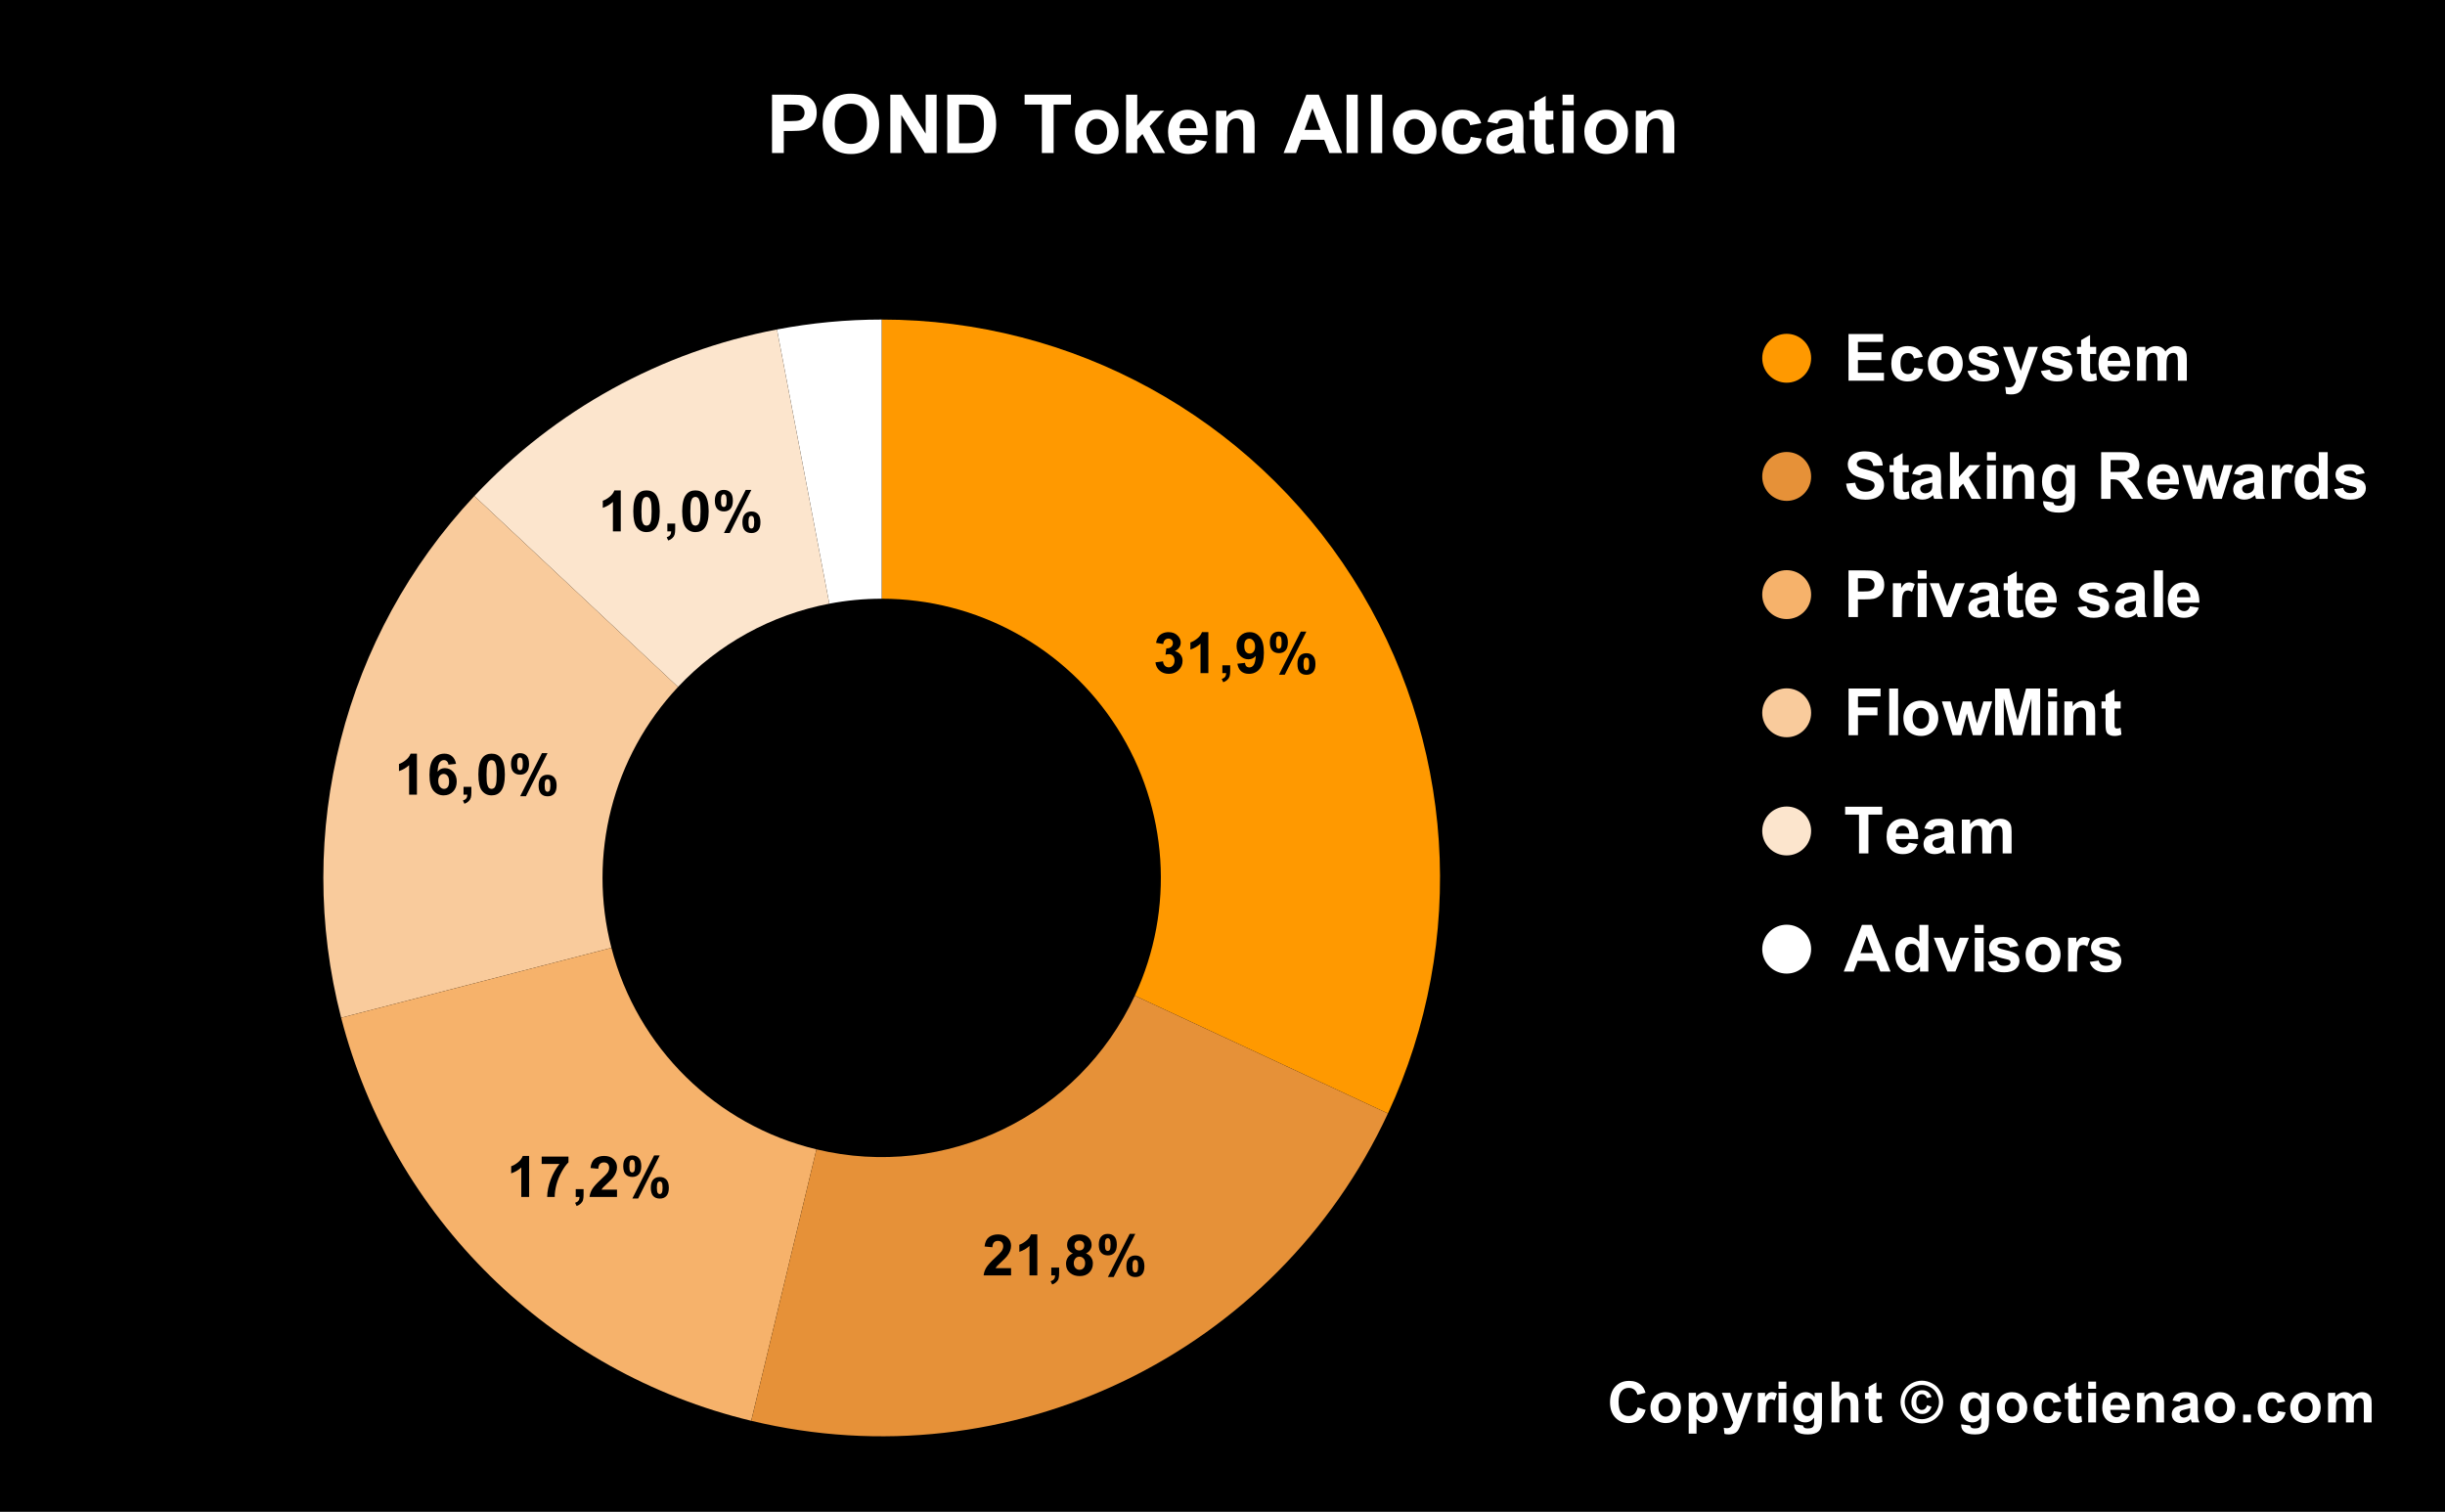 <svg version="1.1" viewBox="0.0 0.0 600.0 371.0" fill="none" stroke="none" stroke-linecap="square" stroke-miterlimit="10" width="600" height="371" xmlns:xlink="http://www.w3.org/1999/xlink" xmlns="http://www.w3.org/2000/svg"><path fill="#000000" d="M0 0L600.0 0L600.0 371.0L0 371.0L0 0Z" fill-rule="nonzero"/><path fill="#ff9900" d="M216.366 78.417C263.168 78.417 306.733 102.306 331.895 141.769C357.058 181.232 360.337 230.808 340.59 273.241L278.478 244.337C288.351 223.121 286.712 198.333 274.13 178.601C261.549 158.87 239.767 146.925 216.366 146.925Z" fill-rule="nonzero"/><path fill="#ffffff" d="M190.666 80.848C199.137 79.231 207.742 78.417 216.366 78.417L216.366 146.925C212.054 146.925 207.751 147.332 203.516 148.141Z" fill-rule="nonzero"/><path fill="#fce5cd" d="M116.408 121.721C136.218 100.59 162.215 86.281 190.666 80.848L203.516 148.141C189.29 150.857 176.292 158.012 166.387 168.577Z" fill-rule="nonzero"/><path fill="#f9cb9c" d="M83.716 249.75C71.956 204.291 84.293 155.976 116.408 121.721L166.387 168.577C150.329 185.705 144.161 209.862 150.041 232.592Z" fill-rule="nonzero"/><path fill="#f6b26b" d="M184.348 348.657C135.102 336.821 96.401 298.784 83.716 249.75L150.041 232.592C156.383 257.109 175.734 276.127 200.357 282.045Z" fill-rule="nonzero"/><path fill="#e69138" d="M340.59 273.241C313.084 332.35 247.738 363.891 184.348 348.657L200.357 282.045C232.052 289.662 264.725 273.892 278.478 244.337Z" fill-rule="nonzero"/><path fill="#000000" d="M283.544 162.529L285.403 162.294Q285.482 163.013 285.872 163.388Q286.263 163.763 286.825 163.763Q287.419 163.763 287.825 163.31Q288.232 162.857 288.232 162.091Q288.232 161.373 287.841 160.951Q287.45 160.529 286.888 160.529Q286.513 160.529 286.013 160.669L286.216 159.107Q286.997 159.123 287.403 158.763Q287.825 158.404 287.825 157.81Q287.825 157.31 287.513 157.013Q287.216 156.701 286.716 156.701Q286.232 156.701 285.872 157.044Q285.528 157.388 285.45 158.044L283.685 157.748Q283.872 156.826 284.232 156.294Q284.607 155.748 285.278 155.435Q285.95 155.123 286.778 155.123Q288.185 155.123 289.044 156.029Q289.747 156.763 289.747 157.685Q289.747 159.013 288.31 159.794Q289.169 159.982 289.685 160.623Q290.2 161.263 290.2 162.169Q290.2 163.498 289.232 164.435Q288.263 165.357 286.841 165.357Q285.482 165.357 284.575 164.576Q283.685 163.794 283.544 162.529ZM296.528 165.185L294.607 165.185L294.607 157.951Q293.544 158.935 292.122 159.404L292.122 157.654Q292.872 157.419 293.747 156.732Q294.638 156.044 294.966 155.123L296.528 155.123L296.528 165.185ZM299.966 163.263L301.888 163.263L301.888 164.638Q301.888 165.466 301.747 165.951Q301.607 166.435 301.2 166.81Q300.81 167.201 300.185 167.419L299.81 166.623Q300.388 166.435 300.638 166.091Q300.888 165.763 300.903 165.185L299.966 165.185L299.966 163.263ZM303.653 162.873L305.513 162.669Q305.575 163.232 305.857 163.513Q306.153 163.779 306.622 163.779Q307.216 163.779 307.622 163.232Q308.044 162.685 308.169 160.966Q307.45 161.794 306.357 161.794Q305.169 161.794 304.31 160.888Q303.45 159.982 303.45 158.513Q303.45 156.982 304.357 156.06Q305.263 155.123 306.669 155.123Q308.2 155.123 309.169 156.31Q310.153 157.482 310.153 160.185Q310.153 162.935 309.122 164.154Q308.107 165.357 306.482 165.357Q305.31 165.357 304.575 164.732Q303.857 164.107 303.653 162.873ZM307.997 158.669Q307.997 157.748 307.56 157.232Q307.138 156.716 306.575 156.716Q306.044 156.716 305.685 157.138Q305.341 157.56 305.341 158.513Q305.341 159.482 305.716 159.935Q306.107 160.388 306.685 160.388Q307.232 160.388 307.607 159.951Q307.997 159.513 307.997 158.669ZM311.622 157.638Q311.622 156.294 312.216 155.654Q312.81 154.998 313.81 154.998Q314.857 154.998 315.45 155.638Q316.044 156.279 316.044 157.638Q316.044 158.982 315.45 159.638Q314.857 160.279 313.857 160.279Q312.81 160.279 312.216 159.638Q311.622 158.998 311.622 157.638ZM313.122 157.623Q313.122 158.607 313.341 158.935Q313.513 159.185 313.81 159.185Q314.122 159.185 314.294 158.935Q314.513 158.607 314.513 157.623Q314.513 156.654 314.294 156.326Q314.122 156.06 313.81 156.06Q313.513 156.06 313.341 156.31Q313.122 156.654 313.122 157.623ZM315.278 165.576L313.857 165.576L319.2 154.998L320.575 154.998L315.278 165.576ZM318.388 162.935Q318.388 161.591 318.966 160.951Q319.56 160.294 320.591 160.294Q321.622 160.294 322.216 160.951Q322.81 161.591 322.81 162.935Q322.81 164.294 322.216 164.951Q321.622 165.591 320.607 165.591Q319.56 165.591 318.966 164.951Q318.388 164.294 318.388 162.935ZM319.872 162.935Q319.872 163.904 320.107 164.232Q320.278 164.482 320.575 164.482Q320.888 164.482 321.044 164.248Q321.278 163.904 321.278 162.935Q321.278 161.951 321.06 161.623Q320.888 161.373 320.575 161.373Q320.263 161.373 320.107 161.623Q319.872 161.951 319.872 162.935Z" fill-rule="nonzero"/><path fill="#000000" d="M248.114 311.198L248.114 312.979L241.379 312.979Q241.489 311.963 242.036 311.057Q242.583 310.151 244.208 308.651Q245.504 307.448 245.801 307.01Q246.192 306.417 246.192 305.838Q246.192 305.198 245.848 304.854Q245.504 304.51 244.895 304.51Q244.286 304.51 243.926 304.87Q243.583 305.229 243.52 306.073L241.614 305.885Q241.786 304.292 242.676 303.604Q243.583 302.917 244.942 302.917Q246.426 302.917 247.27 303.713Q248.114 304.51 248.114 305.698Q248.114 306.385 247.864 306.995Q247.629 307.604 247.114 308.276Q246.754 308.713 245.848 309.557Q244.942 310.385 244.692 310.667Q244.458 310.932 244.301 311.198L248.114 311.198ZM254.551 312.979L252.629 312.979L252.629 305.745Q251.567 306.729 250.145 307.198L250.145 305.448Q250.895 305.213 251.77 304.526Q252.661 303.838 252.989 302.917L254.551 302.917L254.551 312.979ZM257.989 311.057L259.911 311.057L259.911 312.432Q259.911 313.26 259.77 313.745Q259.629 314.229 259.223 314.604Q258.833 314.995 258.208 315.213L257.833 314.417Q258.411 314.229 258.661 313.885Q258.911 313.557 258.926 312.979L257.989 312.979L257.989 311.057ZM263.286 307.573Q262.536 307.26 262.192 306.713Q261.864 306.151 261.864 305.495Q261.864 304.385 262.645 303.651Q263.426 302.917 264.864 302.917Q266.286 302.917 267.083 303.651Q267.879 304.385 267.879 305.495Q267.879 306.198 267.504 306.745Q267.145 307.292 266.489 307.573Q267.333 307.901 267.754 308.557Q268.192 309.198 268.192 310.026Q268.192 311.417 267.301 312.292Q266.426 313.151 264.958 313.151Q263.583 313.151 262.676 312.432Q261.598 311.588 261.598 310.12Q261.598 309.307 262.004 308.635Q262.411 307.948 263.286 307.573ZM263.676 305.635Q263.676 306.213 263.989 306.542Q264.317 306.854 264.864 306.854Q265.411 306.854 265.739 306.526Q266.067 306.198 266.067 305.635Q266.067 305.088 265.739 304.776Q265.411 304.448 264.879 304.448Q264.333 304.448 264.004 304.776Q263.676 305.104 263.676 305.635ZM263.504 309.932Q263.504 310.729 263.911 311.167Q264.317 311.604 264.926 311.604Q265.52 311.604 265.895 311.182Q266.286 310.76 266.286 309.948Q266.286 309.245 265.895 308.823Q265.504 308.385 264.895 308.385Q264.192 308.385 263.848 308.885Q263.504 309.37 263.504 309.932ZM269.645 305.432Q269.645 304.088 270.239 303.448Q270.833 302.792 271.833 302.792Q272.879 302.792 273.473 303.432Q274.067 304.073 274.067 305.432Q274.067 306.776 273.473 307.432Q272.879 308.073 271.879 308.073Q270.833 308.073 270.239 307.432Q269.645 306.792 269.645 305.432ZM271.145 305.417Q271.145 306.401 271.364 306.729Q271.536 306.979 271.833 306.979Q272.145 306.979 272.317 306.729Q272.536 306.401 272.536 305.417Q272.536 304.448 272.317 304.12Q272.145 303.854 271.833 303.854Q271.536 303.854 271.364 304.104Q271.145 304.448 271.145 305.417ZM273.301 313.37L271.879 313.37L277.223 302.792L278.598 302.792L273.301 313.37ZM276.411 310.729Q276.411 309.385 276.989 308.745Q277.583 308.088 278.614 308.088Q279.645 308.088 280.239 308.745Q280.833 309.385 280.833 310.729Q280.833 312.088 280.239 312.745Q279.645 313.385 278.629 313.385Q277.583 313.385 276.989 312.745Q276.411 312.088 276.411 310.729ZM277.895 310.729Q277.895 311.698 278.129 312.026Q278.301 312.276 278.598 312.276Q278.911 312.276 279.067 312.042Q279.301 311.698 279.301 310.729Q279.301 309.745 279.083 309.417Q278.911 309.167 278.598 309.167Q278.286 309.167 278.129 309.417Q277.895 309.745 277.895 310.729Z" fill-rule="nonzero"/><path fill="#000000" d="M129.848 293.723L127.926 293.723L127.926 286.489Q126.864 287.473 125.442 287.942L125.442 286.192Q126.192 285.957 127.067 285.27Q127.958 284.582 128.286 283.661L129.848 283.661L129.848 293.723ZM132.926 285.629L132.926 283.832L139.504 283.832L139.504 285.239Q138.676 286.036 137.833 287.536Q137.004 289.02 136.551 290.707Q136.114 292.395 136.129 293.723L134.27 293.723Q134.317 291.645 135.129 289.489Q135.942 287.317 137.301 285.629L132.926 285.629ZM141.286 291.801L143.208 291.801L143.208 293.176Q143.208 294.004 143.067 294.489Q142.926 294.973 142.52 295.348Q142.129 295.739 141.504 295.957L141.129 295.161Q141.708 294.973 141.958 294.629Q142.208 294.301 142.223 293.723L141.286 293.723L141.286 291.801ZM151.411 291.942L151.411 293.723L144.676 293.723Q144.786 292.707 145.333 291.801Q145.879 290.895 147.504 289.395Q148.801 288.192 149.098 287.754Q149.489 287.161 149.489 286.582Q149.489 285.942 149.145 285.598Q148.801 285.254 148.192 285.254Q147.583 285.254 147.223 285.614Q146.879 285.973 146.817 286.817L144.911 286.629Q145.083 285.036 145.973 284.348Q146.879 283.661 148.239 283.661Q149.723 283.661 150.567 284.457Q151.411 285.254 151.411 286.442Q151.411 287.129 151.161 287.739Q150.926 288.348 150.411 289.02Q150.051 289.457 149.145 290.301Q148.239 291.129 147.989 291.411Q147.754 291.676 147.598 291.942L151.411 291.942ZM152.942 286.176Q152.942 284.832 153.536 284.192Q154.129 283.536 155.129 283.536Q156.176 283.536 156.77 284.176Q157.364 284.817 157.364 286.176Q157.364 287.52 156.77 288.176Q156.176 288.817 155.176 288.817Q154.129 288.817 153.536 288.176Q152.942 287.536 152.942 286.176ZM154.442 286.161Q154.442 287.145 154.661 287.473Q154.833 287.723 155.129 287.723Q155.442 287.723 155.614 287.473Q155.833 287.145 155.833 286.161Q155.833 285.192 155.614 284.864Q155.442 284.598 155.129 284.598Q154.833 284.598 154.661 284.848Q154.442 285.192 154.442 286.161ZM156.598 294.114L155.176 294.114L160.52 283.536L161.895 283.536L156.598 294.114ZM159.708 291.473Q159.708 290.129 160.286 289.489Q160.879 288.832 161.911 288.832Q162.942 288.832 163.536 289.489Q164.129 290.129 164.129 291.473Q164.129 292.832 163.536 293.489Q162.942 294.129 161.926 294.129Q160.879 294.129 160.286 293.489Q159.708 292.832 159.708 291.473ZM161.192 291.473Q161.192 292.442 161.426 292.77Q161.598 293.02 161.895 293.02Q162.208 293.02 162.364 292.786Q162.598 292.442 162.598 291.473Q162.598 290.489 162.379 290.161Q162.208 289.911 161.895 289.911Q161.583 289.911 161.426 290.161Q161.192 290.489 161.192 291.473Z" fill-rule="nonzero"/><path fill="#000000" d="M102.313 195.009L100.392 195.009L100.392 187.774Q99.329 188.759 97.907 189.228L97.907 187.478Q98.657 187.243 99.532 186.556Q100.423 185.868 100.751 184.946L102.313 184.946L102.313 195.009ZM111.907 187.446L110.048 187.649Q109.97 187.071 109.673 186.806Q109.392 186.524 108.938 186.524Q108.329 186.524 107.907 187.071Q107.485 187.618 107.376 189.353Q108.095 188.493 109.173 188.493Q110.376 188.493 111.22 189.415Q112.079 190.337 112.079 191.774Q112.079 193.321 111.173 194.259Q110.282 195.181 108.86 195.181Q107.345 195.181 106.36 194.009Q105.392 192.821 105.392 190.134Q105.392 187.384 106.407 186.165Q107.423 184.946 109.063 184.946Q110.204 184.946 110.938 185.587Q111.688 186.228 111.907 187.446ZM107.548 191.634Q107.548 192.571 107.97 193.087Q108.407 193.587 108.954 193.587Q109.501 193.587 109.845 193.181Q110.204 192.759 110.204 191.806Q110.204 190.821 109.813 190.368Q109.438 189.915 108.86 189.915Q108.313 189.915 107.923 190.353Q107.548 190.79 107.548 191.634ZM113.751 193.087L115.673 193.087L115.673 194.462Q115.673 195.29 115.532 195.774Q115.392 196.259 114.985 196.634Q114.595 197.024 113.97 197.243L113.595 196.446Q114.173 196.259 114.423 195.915Q114.673 195.587 114.688 195.009L113.751 195.009L113.751 193.087ZM120.642 184.946Q122.095 184.946 122.923 185.978Q123.892 187.212 123.892 190.071Q123.892 192.915 122.907 194.149Q122.095 195.181 120.642 195.181Q119.173 195.181 118.282 194.056Q117.392 192.931 117.392 190.04Q117.392 187.212 118.376 185.978Q119.188 184.946 120.642 184.946ZM120.642 186.54Q120.298 186.54 120.017 186.759Q119.751 186.978 119.595 187.556Q119.392 188.306 119.392 190.071Q119.392 191.837 119.563 192.493Q119.751 193.149 120.017 193.368Q120.298 193.587 120.642 193.587Q120.985 193.587 121.251 193.368Q121.532 193.149 121.688 192.571Q121.892 191.837 121.892 190.071Q121.892 188.306 121.704 187.649Q121.532 186.978 121.251 186.759Q120.985 186.54 120.642 186.54ZM125.407 187.462Q125.407 186.118 126.001 185.478Q126.595 184.821 127.595 184.821Q128.642 184.821 129.235 185.462Q129.829 186.103 129.829 187.462Q129.829 188.806 129.235 189.462Q128.642 190.103 127.642 190.103Q126.595 190.103 126.001 189.462Q125.407 188.821 125.407 187.462ZM126.907 187.446Q126.907 188.431 127.126 188.759Q127.298 189.009 127.595 189.009Q127.907 189.009 128.079 188.759Q128.298 188.431 128.298 187.446Q128.298 186.478 128.079 186.149Q127.907 185.884 127.595 185.884Q127.298 185.884 127.126 186.134Q126.907 186.478 126.907 187.446ZM129.063 195.399L127.642 195.399L132.985 184.821L134.36 184.821L129.063 195.399ZM132.173 192.759Q132.173 191.415 132.751 190.774Q133.345 190.118 134.376 190.118Q135.407 190.118 136.001 190.774Q136.595 191.415 136.595 192.759Q136.595 194.118 136.001 194.774Q135.407 195.415 134.392 195.415Q133.345 195.415 132.751 194.774Q132.173 194.118 132.173 192.759ZM133.657 192.759Q133.657 193.728 133.892 194.056Q134.063 194.306 134.36 194.306Q134.673 194.306 134.829 194.071Q135.063 193.728 135.063 192.759Q135.063 191.774 134.845 191.446Q134.673 191.196 134.36 191.196Q134.048 191.196 133.892 191.446Q133.657 191.774 133.657 192.759Z" fill-rule="nonzero"/><path fill="#000000" d="M152.33 130.407L150.408 130.407L150.408 123.172Q149.345 124.157 147.923 124.626L147.923 122.876Q148.673 122.641 149.548 121.954Q150.439 121.266 150.767 120.344L152.33 120.344L152.33 130.407ZM158.658 120.344Q160.111 120.344 160.939 121.376Q161.908 122.61 161.908 125.469Q161.908 128.313 160.923 129.547Q160.111 130.579 158.658 130.579Q157.189 130.579 156.298 129.454Q155.408 128.329 155.408 125.438Q155.408 122.61 156.392 121.376Q157.205 120.344 158.658 120.344ZM158.658 121.938Q158.314 121.938 158.033 122.157Q157.767 122.376 157.611 122.954Q157.408 123.704 157.408 125.469Q157.408 127.235 157.58 127.891Q157.767 128.547 158.033 128.766Q158.314 128.985 158.658 128.985Q159.002 128.985 159.267 128.766Q159.548 128.547 159.705 127.969Q159.908 127.235 159.908 125.469Q159.908 123.704 159.72 123.047Q159.548 122.376 159.267 122.157Q159.002 121.938 158.658 121.938ZM163.767 128.485L165.689 128.485L165.689 129.86Q165.689 130.688 165.548 131.172Q165.408 131.657 165.002 132.032Q164.611 132.422 163.986 132.641L163.611 131.844Q164.189 131.657 164.439 131.313Q164.689 130.985 164.705 130.407L163.767 130.407L163.767 128.485ZM170.658 120.344Q172.111 120.344 172.939 121.376Q173.908 122.61 173.908 125.469Q173.908 128.313 172.923 129.547Q172.111 130.579 170.658 130.579Q169.189 130.579 168.298 129.454Q167.408 128.329 167.408 125.438Q167.408 122.61 168.392 121.376Q169.205 120.344 170.658 120.344ZM170.658 121.938Q170.314 121.938 170.033 122.157Q169.767 122.376 169.611 122.954Q169.408 123.704 169.408 125.469Q169.408 127.235 169.58 127.891Q169.767 128.547 170.033 128.766Q170.314 128.985 170.658 128.985Q171.002 128.985 171.267 128.766Q171.548 128.547 171.705 127.969Q171.908 127.235 171.908 125.469Q171.908 123.704 171.72 123.047Q171.548 122.376 171.267 122.157Q171.002 121.938 170.658 121.938ZM175.423 122.86Q175.423 121.516 176.017 120.876Q176.611 120.219 177.611 120.219Q178.658 120.219 179.252 120.86Q179.845 121.501 179.845 122.86Q179.845 124.204 179.252 124.86Q178.658 125.501 177.658 125.501Q176.611 125.501 176.017 124.86Q175.423 124.219 175.423 122.86ZM176.923 122.844Q176.923 123.829 177.142 124.157Q177.314 124.407 177.611 124.407Q177.923 124.407 178.095 124.157Q178.314 123.829 178.314 122.844Q178.314 121.876 178.095 121.547Q177.923 121.282 177.611 121.282Q177.314 121.282 177.142 121.532Q176.923 121.876 176.923 122.844ZM179.08 130.797L177.658 130.797L183.002 120.219L184.377 120.219L179.08 130.797ZM182.189 128.157Q182.189 126.813 182.767 126.172Q183.361 125.516 184.392 125.516Q185.423 125.516 186.017 126.172Q186.611 126.813 186.611 128.157Q186.611 129.516 186.017 130.172Q185.423 130.813 184.408 130.813Q183.361 130.813 182.767 130.172Q182.189 129.516 182.189 128.157ZM183.673 128.157Q183.673 129.126 183.908 129.454Q184.08 129.704 184.377 129.704Q184.689 129.704 184.845 129.469Q185.08 129.126 185.08 128.157Q185.08 127.172 184.861 126.844Q184.689 126.594 184.377 126.594Q184.064 126.594 183.908 126.844Q183.673 127.172 183.673 128.157Z" fill-rule="nonzero"/><path fill="#ff9900" d="M444.45 87.917C444.45 91.23 441.764 93.917 438.45 93.917C435.136 93.917 432.45 91.23 432.45 87.917C432.45 84.603 435.136 81.917 438.45 81.917C441.764 81.917 444.45 84.603 444.45 87.917Z" fill-rule="nonzero"/><path fill="#ffffff" d="M453.622 93.417L453.622 81.964L462.106 81.964L462.106 83.901L455.934 83.901L455.934 86.432L461.684 86.432L461.684 88.37L455.934 88.37L455.934 91.479L462.325 91.479L462.325 93.417L453.622 93.417ZM471.841 87.573L469.669 87.964Q469.559 87.307 469.169 86.979Q468.794 86.651 468.169 86.651Q467.356 86.651 466.856 87.229Q466.372 87.792 466.372 89.12Q466.372 90.589 466.872 91.198Q467.372 91.807 468.2 91.807Q468.825 91.807 469.216 91.464Q469.622 91.104 469.794 90.229L471.95 90.604Q471.606 92.089 470.653 92.854Q469.7 93.604 468.106 93.604Q466.278 93.604 465.2 92.464Q464.122 91.307 464.122 89.276Q464.122 87.214 465.2 86.073Q466.294 84.932 468.137 84.932Q469.653 84.932 470.544 85.589Q471.45 86.229 471.841 87.573ZM473.091 89.151Q473.091 88.057 473.622 87.042Q474.169 86.01 475.153 85.479Q476.153 84.932 477.372 84.932Q479.247 84.932 480.45 86.151Q481.653 87.37 481.653 89.245Q481.653 91.12 480.434 92.37Q479.231 93.604 477.387 93.604Q476.247 93.604 475.2 93.089Q474.169 92.573 473.622 91.573Q473.091 90.573 473.091 89.151ZM475.341 89.26Q475.341 90.495 475.919 91.151Q476.512 91.807 477.372 91.807Q478.231 91.807 478.809 91.151Q479.403 90.495 479.403 89.245Q479.403 88.026 478.809 87.37Q478.231 86.714 477.372 86.714Q476.512 86.714 475.919 87.37Q475.341 88.026 475.341 89.26ZM482.825 91.042L485.028 90.714Q485.169 91.354 485.591 91.682Q486.028 92.01 486.809 92.01Q487.653 92.01 488.091 91.698Q488.372 91.479 488.372 91.12Q488.372 90.87 488.216 90.698Q488.059 90.542 487.481 90.417Q484.825 89.823 484.122 89.339Q483.137 88.667 483.137 87.479Q483.137 86.401 483.981 85.667Q484.841 84.932 486.622 84.932Q488.325 84.932 489.153 85.495Q489.981 86.042 490.294 87.12L488.231 87.51Q488.091 87.026 487.716 86.776Q487.356 86.51 486.669 86.51Q485.794 86.51 485.419 86.745Q485.169 86.917 485.169 87.198Q485.169 87.432 485.387 87.589Q485.684 87.807 487.434 88.214Q489.2 88.604 489.887 89.182Q490.575 89.776 490.575 90.823Q490.575 91.964 489.622 92.792Q488.669 93.604 486.809 93.604Q485.106 93.604 484.122 92.917Q483.137 92.229 482.825 91.042ZM491.559 85.12L493.903 85.12L495.887 91.01L497.825 85.12L500.091 85.12L497.169 93.104L496.637 94.557Q496.356 95.276 496.091 95.651Q495.825 96.042 495.481 96.276Q495.153 96.526 494.653 96.651Q494.153 96.792 493.528 96.792Q492.903 96.792 492.294 96.651L492.091 94.932Q492.606 95.042 493.028 95.042Q493.794 95.042 494.153 94.589Q494.528 94.135 494.716 93.448L491.559 85.12ZM500.825 91.042L503.028 90.714Q503.169 91.354 503.591 91.682Q504.028 92.01 504.809 92.01Q505.653 92.01 506.091 91.698Q506.372 91.479 506.372 91.12Q506.372 90.87 506.216 90.698Q506.059 90.542 505.481 90.417Q502.825 89.823 502.122 89.339Q501.137 88.667 501.137 87.479Q501.137 86.401 501.981 85.667Q502.841 84.932 504.622 84.932Q506.325 84.932 507.153 85.495Q507.981 86.042 508.294 87.12L506.231 87.51Q506.091 87.026 505.716 86.776Q505.356 86.51 504.669 86.51Q503.794 86.51 503.419 86.745Q503.169 86.917 503.169 87.198Q503.169 87.432 503.387 87.589Q503.684 87.807 505.434 88.214Q507.2 88.604 507.887 89.182Q508.575 89.776 508.575 90.823Q508.575 91.964 507.622 92.792Q506.669 93.604 504.809 93.604Q503.106 93.604 502.122 92.917Q501.137 92.229 500.825 91.042ZM514.403 85.12L514.403 86.87L512.903 86.87L512.903 90.214Q512.903 91.229 512.95 91.401Q512.997 91.557 513.138 91.667Q513.294 91.776 513.513 91.776Q513.825 91.776 514.403 91.573L514.591 93.276Q513.825 93.604 512.856 93.604Q512.263 93.604 511.778 93.401Q511.309 93.198 511.075 92.885Q510.856 92.573 510.778 92.026Q510.7 91.651 510.7 90.479L510.7 86.87L509.7 86.87L509.7 85.12L510.7 85.12L510.7 83.464L512.903 82.182L512.903 85.12L514.403 85.12ZM520.403 90.776L522.591 91.135Q522.169 92.339 521.263 92.979Q520.356 93.604 518.981 93.604Q516.825 93.604 515.778 92.182Q514.966 91.057 514.966 89.323Q514.966 87.26 516.044 86.104Q517.122 84.932 518.763 84.932Q520.622 84.932 521.684 86.151Q522.763 87.37 522.716 89.901L517.216 89.901Q517.231 90.87 517.731 91.417Q518.247 91.964 519.013 91.964Q519.528 91.964 519.872 91.682Q520.231 91.401 520.403 90.776ZM520.528 88.557Q520.513 87.604 520.044 87.104Q519.575 86.604 518.903 86.604Q518.184 86.604 517.716 87.135Q517.247 87.651 517.247 88.557L520.528 88.557ZM524.434 85.12L526.466 85.12L526.466 86.245Q527.544 84.932 529.044 84.932Q529.841 84.932 530.419 85.26Q531.013 85.589 531.388 86.245Q531.934 85.589 532.559 85.26Q533.2 84.932 533.919 84.932Q534.841 84.932 535.466 85.307Q536.106 85.667 536.419 86.385Q536.638 86.917 536.638 88.104L536.638 93.417L534.45 93.417L534.45 88.667Q534.45 87.432 534.216 87.073Q533.919 86.604 533.278 86.604Q532.825 86.604 532.419 86.885Q532.013 87.167 531.825 87.714Q531.653 88.26 531.653 89.432L531.653 93.417L529.45 93.417L529.45 88.87Q529.45 87.651 529.325 87.307Q529.216 86.948 528.966 86.776Q528.731 86.604 528.309 86.604Q527.794 86.604 527.388 86.885Q526.981 87.151 526.809 87.667Q526.638 88.182 526.638 89.385L526.638 93.417L524.434 93.417L524.434 85.12Z" fill-rule="nonzero"/><path fill="#e69138" d="M444.45 116.917C444.45 120.23 441.764 122.917 438.45 122.917C435.136 122.917 432.45 120.23 432.45 116.917C432.45 113.603 435.136 110.917 438.45 110.917C441.764 110.917 444.45 113.603 444.45 116.917Z" fill-rule="nonzero"/><path fill="#ffffff" d="M453.028 118.682L455.278 118.464Q455.481 119.604 456.106 120.135Q456.731 120.667 457.778 120.667Q458.903 120.667 459.466 120.198Q460.028 119.714 460.028 119.089Q460.028 118.682 459.794 118.401Q459.559 118.104 458.966 117.901Q458.559 117.76 457.106 117.401Q455.247 116.932 454.497 116.26Q453.45 115.323 453.45 113.964Q453.45 113.089 453.934 112.323Q454.434 111.557 455.372 111.167Q456.309 110.76 457.622 110.76Q459.778 110.76 460.872 111.714Q461.966 112.651 462.012 114.229L459.7 114.339Q459.559 113.448 459.059 113.073Q458.575 112.682 457.606 112.682Q456.591 112.682 456.028 113.089Q455.653 113.354 455.653 113.807Q455.653 114.214 455.997 114.495Q456.434 114.87 458.122 115.276Q459.809 115.667 460.622 116.089Q461.434 116.51 461.887 117.26Q462.341 117.995 462.341 119.073Q462.341 120.057 461.794 120.917Q461.247 121.776 460.247 122.198Q459.247 122.62 457.762 122.62Q455.591 122.62 454.419 121.62Q453.262 120.604 453.028 118.682ZM468.403 114.12L468.403 115.87L466.903 115.87L466.903 119.214Q466.903 120.229 466.95 120.401Q466.997 120.557 467.137 120.667Q467.294 120.776 467.512 120.776Q467.825 120.776 468.403 120.573L468.591 122.276Q467.825 122.604 466.856 122.604Q466.262 122.604 465.778 122.401Q465.309 122.198 465.075 121.885Q464.856 121.573 464.778 121.026Q464.7 120.651 464.7 119.479L464.7 115.87L463.7 115.87L463.7 114.12L464.7 114.12L464.7 112.464L466.903 111.182L466.903 114.12L468.403 114.12ZM471.247 116.651L469.247 116.292Q469.591 115.089 470.403 114.51Q471.231 113.932 472.841 113.932Q474.309 113.932 475.028 114.276Q475.747 114.62 476.044 115.167Q476.341 115.698 476.341 117.12L476.309 119.682Q476.309 120.776 476.419 121.307Q476.528 121.823 476.809 122.417L474.637 122.417Q474.559 122.198 474.434 121.76Q474.372 121.573 474.356 121.51Q473.794 122.057 473.153 122.339Q472.512 122.604 471.778 122.604Q470.497 122.604 469.762 121.917Q469.028 121.214 469.028 120.151Q469.028 119.448 469.356 118.901Q469.7 118.339 470.294 118.057Q470.903 117.76 472.044 117.542Q473.591 117.245 474.184 116.995L474.184 116.776Q474.184 116.151 473.872 115.885Q473.559 115.604 472.684 115.604Q472.106 115.604 471.778 115.839Q471.45 116.073 471.247 116.651ZM474.184 118.432Q473.762 118.573 472.841 118.776Q471.934 118.964 471.653 119.151Q471.216 119.448 471.216 119.917Q471.216 120.385 471.559 120.729Q471.903 121.057 472.434 121.057Q473.028 121.057 473.575 120.667Q473.966 120.37 474.091 119.932Q474.184 119.651 474.184 118.87L474.184 118.432ZM478.528 122.417L478.528 110.964L480.716 110.964L480.716 117.042L483.294 114.12L485.997 114.12L483.153 117.151L486.2 122.417L483.825 122.417L481.747 118.682L480.716 119.76L480.716 122.417L478.528 122.417ZM487.606 112.995L487.606 110.964L489.794 110.964L489.794 112.995L487.606 112.995ZM487.606 122.417L487.606 114.12L489.794 114.12L489.794 122.417L487.606 122.417ZM499.153 122.417L496.95 122.417L496.95 118.182Q496.95 116.839 496.809 116.448Q496.669 116.042 496.356 115.823Q496.044 115.604 495.591 115.604Q495.028 115.604 494.575 115.917Q494.122 116.229 493.95 116.745Q493.778 117.26 493.778 118.651L493.778 122.417L491.591 122.417L491.591 114.12L493.622 114.12L493.622 115.339Q494.716 113.932 496.356 113.932Q497.091 113.932 497.684 114.198Q498.294 114.448 498.591 114.854Q498.903 115.26 499.028 115.776Q499.153 116.292 499.153 117.26L499.153 122.417ZM501.403 122.964L503.903 123.276Q503.966 123.714 504.2 123.87Q504.512 124.104 505.184 124.104Q506.044 124.104 506.466 123.854Q506.762 123.682 506.903 123.292Q507.012 123.026 507.012 122.276L507.012 121.073Q506.028 122.417 504.528 122.417Q502.856 122.417 501.872 120.995Q501.106 119.885 501.106 118.214Q501.106 116.135 502.106 115.042Q503.122 113.932 504.606 113.932Q506.153 113.932 507.153 115.276L507.153 114.12L509.2 114.12L509.2 121.557Q509.2 123.042 508.95 123.76Q508.716 124.495 508.278 124.901Q507.841 125.323 507.106 125.557Q506.387 125.792 505.262 125.792Q503.153 125.792 502.262 125.057Q501.387 124.339 501.387 123.229Q501.387 123.12 501.403 122.964ZM503.356 118.089Q503.356 119.417 503.872 120.026Q504.387 120.635 505.137 120.635Q505.934 120.635 506.481 120.01Q507.044 119.385 507.044 118.151Q507.044 116.854 506.512 116.229Q505.981 115.604 505.169 115.604Q504.387 115.604 503.872 116.229Q503.356 116.839 503.356 118.089ZM515.622 122.417L515.622 110.964L520.497 110.964Q522.325 110.964 523.153 111.276Q523.997 111.573 524.497 112.37Q524.997 113.151 524.997 114.167Q524.997 115.464 524.231 116.307Q523.481 117.135 521.966 117.354Q522.716 117.792 523.2 118.323Q523.7 118.839 524.528 120.182L525.919 122.417L523.153 122.417L521.481 119.917Q520.591 118.589 520.263 118.245Q519.934 117.885 519.559 117.76Q519.2 117.635 518.403 117.635L517.934 117.635L517.934 122.417L515.622 122.417ZM517.934 115.807L519.653 115.807Q521.309 115.807 521.716 115.667Q522.138 115.526 522.372 115.182Q522.606 114.839 522.606 114.323Q522.606 113.745 522.294 113.385Q521.997 113.026 521.434 112.932Q521.153 112.901 519.747 112.901L517.934 112.901L517.934 115.807ZM532.403 119.776L534.591 120.135Q534.169 121.339 533.263 121.979Q532.356 122.604 530.981 122.604Q528.825 122.604 527.778 121.182Q526.966 120.057 526.966 118.323Q526.966 116.26 528.044 115.104Q529.122 113.932 530.763 113.932Q532.622 113.932 533.684 115.151Q534.763 116.37 534.716 118.901L529.216 118.901Q529.231 119.87 529.731 120.417Q530.247 120.964 531.013 120.964Q531.528 120.964 531.872 120.682Q532.231 120.401 532.403 119.776ZM532.528 117.557Q532.513 116.604 532.044 116.104Q531.575 115.604 530.903 115.604Q530.184 115.604 529.716 116.135Q529.247 116.651 529.247 117.557L532.528 117.557ZM538.153 122.417L535.528 114.12L537.653 114.12L539.216 119.557L540.638 114.12L542.763 114.12L544.138 119.557L545.731 114.12L547.888 114.12L545.231 122.417L543.122 122.417L541.684 117.073L540.278 122.417L538.153 122.417ZM550.247 116.651L548.247 116.292Q548.591 115.089 549.403 114.51Q550.231 113.932 551.841 113.932Q553.309 113.932 554.028 114.276Q554.747 114.62 555.044 115.167Q555.341 115.698 555.341 117.12L555.309 119.682Q555.309 120.776 555.419 121.307Q555.528 121.823 555.809 122.417L553.638 122.417Q553.559 122.198 553.434 121.76Q553.372 121.573 553.356 121.51Q552.794 122.057 552.153 122.339Q551.513 122.604 550.778 122.604Q549.497 122.604 548.763 121.917Q548.028 121.214 548.028 120.151Q548.028 119.448 548.356 118.901Q548.7 118.339 549.294 118.057Q549.903 117.76 551.044 117.542Q552.591 117.245 553.184 116.995L553.184 116.776Q553.184 116.151 552.872 115.885Q552.559 115.604 551.684 115.604Q551.106 115.604 550.778 115.839Q550.45 116.073 550.247 116.651ZM553.184 118.432Q552.763 118.573 551.841 118.776Q550.934 118.964 550.653 119.151Q550.216 119.448 550.216 119.917Q550.216 120.385 550.559 120.729Q550.903 121.057 551.434 121.057Q552.028 121.057 552.575 120.667Q552.966 120.37 553.091 119.932Q553.184 119.651 553.184 118.87L553.184 118.432ZM559.7 122.417L557.513 122.417L557.513 114.12L559.544 114.12L559.544 115.292Q560.075 114.464 560.481 114.198Q560.903 113.932 561.434 113.932Q562.184 113.932 562.888 114.339L562.2 116.26Q561.653 115.901 561.169 115.901Q560.716 115.901 560.388 116.151Q560.075 116.401 559.888 117.073Q559.7 117.729 559.7 119.854L559.7 122.417ZM571.216 122.417L569.169 122.417L569.169 121.198Q568.669 121.901 567.966 122.26Q567.278 122.604 566.575 122.604Q565.153 122.604 564.122 121.448Q563.106 120.292 563.106 118.229Q563.106 116.12 564.091 115.026Q565.091 113.932 566.606 113.932Q567.997 113.932 569.013 115.089L569.013 110.964L571.216 110.964L571.216 122.417ZM565.356 118.089Q565.356 119.417 565.716 120.01Q566.247 120.87 567.2 120.87Q567.966 120.87 568.497 120.229Q569.028 119.573 569.028 118.292Q569.028 116.87 568.513 116.245Q567.997 115.604 567.184 115.604Q566.403 115.604 565.872 116.229Q565.356 116.854 565.356 118.089ZM572.825 120.042L575.028 119.714Q575.169 120.354 575.591 120.682Q576.028 121.01 576.809 121.01Q577.653 121.01 578.091 120.698Q578.372 120.479 578.372 120.12Q578.372 119.87 578.216 119.698Q578.059 119.542 577.481 119.417Q574.825 118.823 574.122 118.339Q573.138 117.667 573.138 116.479Q573.138 115.401 573.981 114.667Q574.841 113.932 576.622 113.932Q578.325 113.932 579.153 114.495Q579.981 115.042 580.294 116.12L578.231 116.51Q578.091 116.026 577.716 115.776Q577.356 115.51 576.669 115.51Q575.794 115.51 575.419 115.745Q575.169 115.917 575.169 116.198Q575.169 116.432 575.388 116.589Q575.684 116.807 577.434 117.214Q579.2 117.604 579.888 118.182Q580.575 118.776 580.575 119.823Q580.575 120.964 579.622 121.792Q578.669 122.604 576.809 122.604Q575.106 122.604 574.122 121.917Q573.138 121.229 572.825 120.042Z" fill-rule="nonzero"/><path fill="#f6b26b" d="M444.45 145.917C444.45 149.23 441.764 151.917 438.45 151.917C435.136 151.917 432.45 149.23 432.45 145.917C432.45 142.603 435.136 139.917 438.45 139.917C441.764 139.917 444.45 142.603 444.45 145.917Z" fill-rule="nonzero"/><path fill="#ffffff" d="M453.622 151.417L453.622 139.964L457.325 139.964Q459.434 139.964 460.075 140.135Q461.059 140.385 461.716 141.26Q462.387 142.12 462.387 143.479Q462.387 144.542 461.997 145.26Q461.622 145.979 461.028 146.385Q460.45 146.792 459.841 146.932Q459.012 147.089 457.434 147.089L455.934 147.089L455.934 151.417L453.622 151.417ZM455.934 141.901L455.934 145.151L457.2 145.151Q458.559 145.151 459.012 144.979Q459.481 144.792 459.747 144.417Q460.012 144.026 460.012 143.51Q460.012 142.885 459.637 142.479Q459.278 142.073 458.716 141.979Q458.294 141.901 457.044 141.901L455.934 141.901ZM466.7 151.417L464.512 151.417L464.512 143.12L466.544 143.12L466.544 144.292Q467.075 143.464 467.481 143.198Q467.903 142.932 468.434 142.932Q469.184 142.932 469.887 143.339L469.2 145.26Q468.653 144.901 468.169 144.901Q467.716 144.901 467.387 145.151Q467.075 145.401 466.887 146.073Q466.7 146.729 466.7 148.854L466.7 151.417ZM470.606 141.995L470.606 139.964L472.794 139.964L472.794 141.995L470.606 141.995ZM470.606 151.417L470.606 143.12L472.794 143.12L472.794 151.417L470.606 151.417ZM476.887 151.417L473.544 143.12L475.841 143.12L477.403 147.354L477.856 148.76Q478.044 148.229 478.091 148.057Q478.2 147.698 478.325 147.354L479.903 143.12L482.153 143.12L478.856 151.417L476.887 151.417ZM485.247 145.651L483.247 145.292Q483.591 144.089 484.403 143.51Q485.231 142.932 486.841 142.932Q488.309 142.932 489.028 143.276Q489.747 143.62 490.044 144.167Q490.341 144.698 490.341 146.12L490.309 148.682Q490.309 149.776 490.419 150.307Q490.528 150.823 490.809 151.417L488.637 151.417Q488.559 151.198 488.434 150.76Q488.372 150.573 488.356 150.51Q487.794 151.057 487.153 151.339Q486.512 151.604 485.778 151.604Q484.497 151.604 483.762 150.917Q483.028 150.214 483.028 149.151Q483.028 148.448 483.356 147.901Q483.7 147.339 484.294 147.057Q484.903 146.76 486.044 146.542Q487.591 146.245 488.184 145.995L488.184 145.776Q488.184 145.151 487.872 144.885Q487.559 144.604 486.684 144.604Q486.106 144.604 485.778 144.839Q485.45 145.073 485.247 145.651ZM488.184 147.432Q487.762 147.573 486.841 147.776Q485.934 147.964 485.653 148.151Q485.216 148.448 485.216 148.917Q485.216 149.385 485.559 149.729Q485.903 150.057 486.434 150.057Q487.028 150.057 487.575 149.667Q487.966 149.37 488.091 148.932Q488.184 148.651 488.184 147.87L488.184 147.432ZM496.403 143.12L496.403 144.87L494.903 144.87L494.903 148.214Q494.903 149.229 494.95 149.401Q494.997 149.557 495.137 149.667Q495.294 149.776 495.512 149.776Q495.825 149.776 496.403 149.573L496.591 151.276Q495.825 151.604 494.856 151.604Q494.262 151.604 493.778 151.401Q493.309 151.198 493.075 150.885Q492.856 150.573 492.778 150.026Q492.7 149.651 492.7 148.479L492.7 144.87L491.7 144.87L491.7 143.12L492.7 143.12L492.7 141.464L494.903 140.182L494.903 143.12L496.403 143.12ZM502.403 148.776L504.591 149.135Q504.169 150.339 503.262 150.979Q502.356 151.604 500.981 151.604Q498.825 151.604 497.778 150.182Q496.966 149.057 496.966 147.323Q496.966 145.26 498.044 144.104Q499.122 142.932 500.762 142.932Q502.622 142.932 503.684 144.151Q504.762 145.37 504.716 147.901L499.216 147.901Q499.231 148.87 499.731 149.417Q500.247 149.964 501.012 149.964Q501.528 149.964 501.872 149.682Q502.231 149.401 502.403 148.776ZM502.528 146.557Q502.512 145.604 502.044 145.104Q501.575 144.604 500.903 144.604Q500.184 144.604 499.716 145.135Q499.247 145.651 499.247 146.557L502.528 146.557ZM509.825 149.042L512.028 148.714Q512.169 149.354 512.591 149.682Q513.028 150.01 513.809 150.01Q514.653 150.01 515.091 149.698Q515.372 149.479 515.372 149.12Q515.372 148.87 515.216 148.698Q515.059 148.542 514.481 148.417Q511.825 147.823 511.122 147.339Q510.137 146.667 510.137 145.479Q510.137 144.401 510.981 143.667Q511.841 142.932 513.622 142.932Q515.325 142.932 516.153 143.495Q516.981 144.042 517.294 145.12L515.231 145.51Q515.091 145.026 514.716 144.776Q514.356 144.51 513.669 144.51Q512.794 144.51 512.419 144.745Q512.169 144.917 512.169 145.198Q512.169 145.432 512.388 145.589Q512.684 145.807 514.434 146.214Q516.2 146.604 516.888 147.182Q517.575 147.776 517.575 148.823Q517.575 149.964 516.622 150.792Q515.669 151.604 513.809 151.604Q512.106 151.604 511.122 150.917Q510.137 150.229 509.825 149.042ZM521.247 145.651L519.247 145.292Q519.591 144.089 520.403 143.51Q521.231 142.932 522.841 142.932Q524.309 142.932 525.028 143.276Q525.747 143.62 526.044 144.167Q526.341 144.698 526.341 146.12L526.309 148.682Q526.309 149.776 526.419 150.307Q526.528 150.823 526.809 151.417L524.638 151.417Q524.559 151.198 524.434 150.76Q524.372 150.573 524.356 150.51Q523.794 151.057 523.153 151.339Q522.513 151.604 521.778 151.604Q520.497 151.604 519.763 150.917Q519.028 150.214 519.028 149.151Q519.028 148.448 519.356 147.901Q519.7 147.339 520.294 147.057Q520.903 146.76 522.044 146.542Q523.591 146.245 524.184 145.995L524.184 145.776Q524.184 145.151 523.872 144.885Q523.559 144.604 522.684 144.604Q522.106 144.604 521.778 144.839Q521.45 145.073 521.247 145.651ZM524.184 147.432Q523.763 147.573 522.841 147.776Q521.934 147.964 521.653 148.151Q521.216 148.448 521.216 148.917Q521.216 149.385 521.559 149.729Q521.903 150.057 522.434 150.057Q523.028 150.057 523.575 149.667Q523.966 149.37 524.091 148.932Q524.184 148.651 524.184 147.87L524.184 147.432ZM528.606 151.417L528.606 139.964L530.794 139.964L530.794 151.417L528.606 151.417ZM537.403 148.776L539.591 149.135Q539.169 150.339 538.263 150.979Q537.356 151.604 535.981 151.604Q533.825 151.604 532.778 150.182Q531.966 149.057 531.966 147.323Q531.966 145.26 533.044 144.104Q534.122 142.932 535.763 142.932Q537.622 142.932 538.684 144.151Q539.763 145.37 539.716 147.901L534.216 147.901Q534.231 148.87 534.731 149.417Q535.247 149.964 536.013 149.964Q536.528 149.964 536.872 149.682Q537.231 149.401 537.403 148.776ZM537.528 146.557Q537.513 145.604 537.044 145.104Q536.575 144.604 535.903 144.604Q535.184 144.604 534.716 145.135Q534.247 145.651 534.247 146.557L537.528 146.557Z" fill-rule="nonzero"/><path fill="#f9cb9c" d="M444.45 174.917C444.45 178.23 441.764 180.917 438.45 180.917C435.136 180.917 432.45 178.23 432.45 174.917C432.45 171.603 435.136 168.917 438.45 168.917C441.764 168.917 444.45 171.603 444.45 174.917Z" fill-rule="nonzero"/><path fill="#ffffff" d="M453.637 180.417L453.637 168.964L461.481 168.964L461.481 170.901L455.95 170.901L455.95 173.604L460.731 173.604L460.731 175.542L455.95 175.542L455.95 180.417L453.637 180.417ZM463.606 180.417L463.606 168.964L465.794 168.964L465.794 180.417L463.606 180.417ZM467.091 176.151Q467.091 175.057 467.622 174.042Q468.169 173.01 469.153 172.479Q470.153 171.932 471.372 171.932Q473.247 171.932 474.45 173.151Q475.653 174.37 475.653 176.245Q475.653 178.12 474.434 179.37Q473.231 180.604 471.387 180.604Q470.247 180.604 469.2 180.089Q468.169 179.573 467.622 178.573Q467.091 177.573 467.091 176.151ZM469.341 176.26Q469.341 177.495 469.919 178.151Q470.512 178.807 471.372 178.807Q472.231 178.807 472.809 178.151Q473.403 177.495 473.403 176.245Q473.403 175.026 472.809 174.37Q472.231 173.714 471.372 173.714Q470.512 173.714 469.919 174.37Q469.341 175.026 469.341 176.26ZM479.153 180.417L476.528 172.12L478.653 172.12L480.216 177.557L481.637 172.12L483.762 172.12L485.137 177.557L486.731 172.12L488.887 172.12L486.231 180.417L484.122 180.417L482.684 175.073L481.278 180.417L479.153 180.417ZM489.591 180.417L489.591 168.964L493.044 168.964L495.122 176.776L497.184 168.964L500.653 168.964L500.653 180.417L498.497 180.417L498.497 171.401L496.231 180.417L493.997 180.417L491.731 171.401L491.731 180.417L489.591 180.417ZM502.606 170.995L502.606 168.964L504.794 168.964L504.794 170.995L502.606 170.995ZM502.606 180.417L502.606 172.12L504.794 172.12L504.794 180.417L502.606 180.417ZM514.153 180.417L511.95 180.417L511.95 176.182Q511.95 174.839 511.809 174.448Q511.669 174.042 511.356 173.823Q511.044 173.604 510.591 173.604Q510.028 173.604 509.575 173.917Q509.122 174.229 508.95 174.745Q508.778 175.26 508.778 176.651L508.778 180.417L506.591 180.417L506.591 172.12L508.622 172.12L508.622 173.339Q509.716 171.932 511.356 171.932Q512.091 171.932 512.684 172.198Q513.294 172.448 513.591 172.854Q513.903 173.26 514.028 173.776Q514.153 174.292 514.153 175.26L514.153 180.417ZM520.403 172.12L520.403 173.87L518.903 173.87L518.903 177.214Q518.903 178.229 518.95 178.401Q518.997 178.557 519.138 178.667Q519.294 178.776 519.513 178.776Q519.825 178.776 520.403 178.573L520.591 180.276Q519.825 180.604 518.856 180.604Q518.263 180.604 517.778 180.401Q517.309 180.198 517.075 179.885Q516.856 179.573 516.778 179.026Q516.7 178.651 516.7 177.479L516.7 173.87L515.7 173.87L515.7 172.12L516.7 172.12L516.7 170.464L518.903 169.182L518.903 172.12L520.403 172.12Z" fill-rule="nonzero"/><path fill="#fce5cd" d="M444.45 203.917C444.45 207.23 441.764 209.917 438.45 209.917C435.136 209.917 432.45 207.23 432.45 203.917C432.45 200.603 435.136 197.917 438.45 197.917C441.764 197.917 444.45 200.603 444.45 203.917Z" fill-rule="nonzero"/><path fill="#ffffff" d="M456.2 209.417L456.2 199.901L452.794 199.901L452.794 197.964L461.903 197.964L461.903 199.901L458.512 199.901L458.512 209.417L456.2 209.417ZM468.403 206.776L470.591 207.135Q470.169 208.339 469.262 208.979Q468.356 209.604 466.981 209.604Q464.825 209.604 463.778 208.182Q462.966 207.057 462.966 205.323Q462.966 203.26 464.044 202.104Q465.122 200.932 466.762 200.932Q468.622 200.932 469.684 202.151Q470.762 203.37 470.716 205.901L465.216 205.901Q465.231 206.87 465.731 207.417Q466.247 207.964 467.012 207.964Q467.528 207.964 467.872 207.682Q468.231 207.401 468.403 206.776ZM468.528 204.557Q468.512 203.604 468.044 203.104Q467.575 202.604 466.903 202.604Q466.184 202.604 465.716 203.135Q465.247 203.651 465.247 204.557L468.528 204.557ZM474.247 203.651L472.247 203.292Q472.591 202.089 473.403 201.51Q474.231 200.932 475.841 200.932Q477.309 200.932 478.028 201.276Q478.747 201.62 479.044 202.167Q479.341 202.698 479.341 204.12L479.309 206.682Q479.309 207.776 479.419 208.307Q479.528 208.823 479.809 209.417L477.637 209.417Q477.559 209.198 477.434 208.76Q477.372 208.573 477.356 208.51Q476.794 209.057 476.153 209.339Q475.512 209.604 474.778 209.604Q473.497 209.604 472.762 208.917Q472.028 208.214 472.028 207.151Q472.028 206.448 472.356 205.901Q472.7 205.339 473.294 205.057Q473.903 204.76 475.044 204.542Q476.591 204.245 477.184 203.995L477.184 203.776Q477.184 203.151 476.872 202.885Q476.559 202.604 475.684 202.604Q475.106 202.604 474.778 202.839Q474.45 203.073 474.247 203.651ZM477.184 205.432Q476.762 205.573 475.841 205.776Q474.934 205.964 474.653 206.151Q474.216 206.448 474.216 206.917Q474.216 207.385 474.559 207.729Q474.903 208.057 475.434 208.057Q476.028 208.057 476.575 207.667Q476.966 207.37 477.091 206.932Q477.184 206.651 477.184 205.87L477.184 205.432ZM481.434 201.12L483.466 201.12L483.466 202.245Q484.544 200.932 486.044 200.932Q486.841 200.932 487.419 201.26Q488.012 201.589 488.387 202.245Q488.934 201.589 489.559 201.26Q490.2 200.932 490.919 200.932Q491.841 200.932 492.466 201.307Q493.106 201.667 493.419 202.385Q493.637 202.917 493.637 204.104L493.637 209.417L491.45 209.417L491.45 204.667Q491.45 203.432 491.216 203.073Q490.919 202.604 490.278 202.604Q489.825 202.604 489.419 202.885Q489.012 203.167 488.825 203.714Q488.653 204.26 488.653 205.432L488.653 209.417L486.45 209.417L486.45 204.87Q486.45 203.651 486.325 203.307Q486.216 202.948 485.966 202.776Q485.731 202.604 485.309 202.604Q484.794 202.604 484.387 202.885Q483.981 203.151 483.809 203.667Q483.637 204.182 483.637 205.385L483.637 209.417L481.434 209.417L481.434 201.12Z" fill-rule="nonzero"/><path fill="#ffffff" d="M444.45 232.917C444.45 236.23 441.764 238.917 438.45 238.917C435.136 238.917 432.45 236.23 432.45 232.917C432.45 229.603 435.136 226.917 438.45 226.917C441.764 226.917 444.45 229.603 444.45 232.917Z" fill-rule="nonzero"/><path fill="#ffffff" d="M463.95 238.417L461.434 238.417L460.434 235.807L455.856 235.807L454.903 238.417L452.45 238.417L456.919 226.964L459.356 226.964L463.95 238.417ZM459.684 233.885L458.106 229.635L456.559 233.885L459.684 233.885ZM473.216 238.417L471.169 238.417L471.169 237.198Q470.669 237.901 469.966 238.26Q469.278 238.604 468.575 238.604Q467.153 238.604 466.122 237.448Q465.106 236.292 465.106 234.229Q465.106 232.12 466.091 231.026Q467.091 229.932 468.606 229.932Q469.997 229.932 471.012 231.089L471.012 226.964L473.216 226.964L473.216 238.417ZM467.356 234.089Q467.356 235.417 467.716 236.01Q468.247 236.87 469.2 236.87Q469.966 236.87 470.497 236.229Q471.028 235.573 471.028 234.292Q471.028 232.87 470.512 232.245Q469.997 231.604 469.184 231.604Q468.403 231.604 467.872 232.229Q467.356 232.854 467.356 234.089ZM477.887 238.417L474.544 230.12L476.841 230.12L478.403 234.354L478.856 235.76Q479.044 235.229 479.091 235.057Q479.2 234.698 479.325 234.354L480.903 230.12L483.153 230.12L479.856 238.417L477.887 238.417ZM484.606 228.995L484.606 226.964L486.794 226.964L486.794 228.995L484.606 228.995ZM484.606 238.417L484.606 230.12L486.794 230.12L486.794 238.417L484.606 238.417ZM487.825 236.042L490.028 235.714Q490.169 236.354 490.591 236.682Q491.028 237.01 491.809 237.01Q492.653 237.01 493.091 236.698Q493.372 236.479 493.372 236.12Q493.372 235.87 493.216 235.698Q493.059 235.542 492.481 235.417Q489.825 234.823 489.122 234.339Q488.137 233.667 488.137 232.479Q488.137 231.401 488.981 230.667Q489.841 229.932 491.622 229.932Q493.325 229.932 494.153 230.495Q494.981 231.042 495.294 232.12L493.231 232.51Q493.091 232.026 492.716 231.776Q492.356 231.51 491.669 231.51Q490.794 231.51 490.419 231.745Q490.169 231.917 490.169 232.198Q490.169 232.432 490.387 232.589Q490.684 232.807 492.434 233.214Q494.2 233.604 494.887 234.182Q495.575 234.776 495.575 235.823Q495.575 236.964 494.622 237.792Q493.669 238.604 491.809 238.604Q490.106 238.604 489.122 237.917Q488.137 237.229 487.825 236.042ZM497.091 234.151Q497.091 233.057 497.622 232.042Q498.169 231.01 499.153 230.479Q500.153 229.932 501.372 229.932Q503.247 229.932 504.45 231.151Q505.653 232.37 505.653 234.245Q505.653 236.12 504.434 237.37Q503.231 238.604 501.387 238.604Q500.247 238.604 499.2 238.089Q498.169 237.573 497.622 236.573Q497.091 235.573 497.091 234.151ZM499.341 234.26Q499.341 235.495 499.919 236.151Q500.512 236.807 501.372 236.807Q502.231 236.807 502.809 236.151Q503.403 235.495 503.403 234.245Q503.403 233.026 502.809 232.37Q502.231 231.714 501.372 231.714Q500.512 231.714 499.919 232.37Q499.341 233.026 499.341 234.26ZM509.7 238.417L507.512 238.417L507.512 230.12L509.544 230.12L509.544 231.292Q510.075 230.464 510.481 230.198Q510.903 229.932 511.434 229.932Q512.184 229.932 512.888 230.339L512.2 232.26Q511.653 231.901 511.169 231.901Q510.716 231.901 510.387 232.151Q510.075 232.401 509.887 233.073Q509.7 233.729 509.7 235.854L509.7 238.417ZM512.825 236.042L515.028 235.714Q515.169 236.354 515.591 236.682Q516.028 237.01 516.809 237.01Q517.653 237.01 518.091 236.698Q518.372 236.479 518.372 236.12Q518.372 235.87 518.216 235.698Q518.059 235.542 517.481 235.417Q514.825 234.823 514.122 234.339Q513.138 233.667 513.138 232.479Q513.138 231.401 513.981 230.667Q514.841 229.932 516.622 229.932Q518.325 229.932 519.153 230.495Q519.981 231.042 520.294 232.12L518.231 232.51Q518.091 232.026 517.716 231.776Q517.356 231.51 516.669 231.51Q515.794 231.51 515.419 231.745Q515.169 231.917 515.169 232.198Q515.169 232.432 515.388 232.589Q515.684 232.807 517.434 233.214Q519.2 233.604 519.888 234.182Q520.575 234.776 520.575 235.823Q520.575 236.964 519.622 237.792Q518.669 238.604 516.809 238.604Q515.106 238.604 514.122 237.917Q513.138 237.229 512.825 236.042Z" fill-rule="nonzero"/><path fill="#ffffff" d="M401.887 345.363L403.841 345.988Q403.387 347.628 402.341 348.425Q401.294 349.222 399.684 349.222Q397.684 349.222 396.387 347.863Q395.106 346.488 395.106 344.128Q395.106 341.628 396.403 340.253Q397.7 338.863 399.809 338.863Q401.637 338.863 402.794 339.941Q403.481 340.581 403.809 341.784L401.809 342.269Q401.637 341.488 401.075 341.034Q400.512 340.581 399.7 340.581Q398.591 340.581 397.887 341.394Q397.2 342.191 397.2 343.972Q397.2 345.878 397.872 346.691Q398.559 347.488 399.653 347.488Q400.466 347.488 401.044 346.988Q401.622 346.472 401.887 345.363ZM405.012 345.316Q405.012 344.363 405.481 343.472Q405.95 342.566 406.809 342.097Q407.684 341.628 408.747 341.628Q410.403 341.628 411.45 342.706Q412.497 343.769 412.497 345.394Q412.497 347.05 411.434 348.144Q410.372 349.222 408.762 349.222Q407.762 349.222 406.856 348.769Q405.95 348.316 405.481 347.441Q405.012 346.566 405.012 345.316ZM406.981 345.425Q406.981 346.503 407.497 347.081Q408.012 347.644 408.762 347.644Q409.512 347.644 410.012 347.081Q410.528 346.503 410.528 345.409Q410.528 344.347 410.012 343.769Q409.512 343.191 408.762 343.191Q408.012 343.191 407.497 343.769Q406.981 344.347 406.981 345.425ZM414.403 341.784L416.184 341.784L416.184 342.863Q416.544 342.316 417.137 341.972Q417.731 341.628 418.45 341.628Q419.716 341.628 420.591 342.628Q421.481 343.613 421.481 345.378Q421.481 347.191 420.591 348.206Q419.7 349.222 418.434 349.222Q417.841 349.222 417.341 348.988Q416.856 348.738 416.325 348.159L416.325 351.816L414.403 351.816L414.403 341.784ZM416.294 345.3Q416.294 346.519 416.778 347.113Q417.278 347.691 417.966 347.691Q418.637 347.691 419.075 347.159Q419.528 346.613 419.528 345.394Q419.528 344.253 419.059 343.706Q418.606 343.144 417.934 343.144Q417.231 343.144 416.762 343.691Q416.294 344.238 416.294 345.3ZM422.544 341.784L424.591 341.784L426.325 346.941L428.028 341.784L430.012 341.784L427.45 348.769L426.997 350.034Q426.731 350.675 426.497 351.003Q426.278 351.347 425.981 351.55Q425.684 351.769 425.247 351.878Q424.809 352.003 424.262 352.003Q423.716 352.003 423.184 351.878L423.012 350.378Q423.466 350.472 423.825 350.472Q424.497 350.472 424.809 350.066Q425.137 349.675 425.309 349.066L422.544 341.784ZM433.294 349.05L431.372 349.05L431.372 341.784L433.153 341.784L433.153 342.816Q433.622 342.097 433.981 341.863Q434.341 341.628 434.809 341.628Q435.466 341.628 436.075 341.988L435.481 343.659Q434.997 343.347 434.575 343.347Q434.169 343.347 433.887 343.581Q433.622 343.8 433.45 344.378Q433.294 344.956 433.294 346.8L433.294 349.05ZM436.45 340.8L436.45 339.034L438.372 339.034L438.372 340.8L436.45 340.8ZM436.45 349.05L436.45 341.784L438.372 341.784L438.372 349.05L436.45 349.05ZM440.278 349.534L442.466 349.8Q442.528 350.175 442.731 350.316Q442.997 350.534 443.591 350.534Q444.341 350.534 444.716 350.3Q444.966 350.144 445.091 349.816Q445.184 349.581 445.184 348.941L445.184 347.878Q444.325 349.05 443.012 349.05Q441.544 349.05 440.7 347.816Q440.028 346.831 440.028 345.378Q440.028 343.55 440.903 342.597Q441.778 341.628 443.091 341.628Q444.434 341.628 445.309 342.816L445.309 341.784L447.106 341.784L447.106 348.3Q447.106 349.597 446.887 350.222Q446.684 350.863 446.294 351.222Q445.919 351.581 445.278 351.784Q444.637 352.003 443.669 352.003Q441.809 352.003 441.044 351.363Q440.278 350.738 440.278 349.769Q440.278 349.659 440.278 349.534ZM441.997 345.269Q441.997 346.425 442.434 346.972Q442.887 347.503 443.544 347.503Q444.247 347.503 444.731 346.956Q445.216 346.394 445.216 345.316Q445.216 344.191 444.747 343.644Q444.294 343.097 443.575 343.097Q442.887 343.097 442.434 343.644Q441.997 344.175 441.997 345.269ZM451.372 339.034L451.372 342.706Q452.294 341.628 453.591 341.628Q454.247 341.628 454.778 341.878Q455.325 342.113 455.591 342.503Q455.856 342.878 455.95 343.347Q456.059 343.816 456.059 344.784L456.059 349.05L454.137 349.05L454.137 345.222Q454.137 344.066 454.028 343.769Q453.919 343.456 453.637 343.284Q453.372 343.097 452.95 343.097Q452.466 343.097 452.091 343.331Q451.716 343.566 451.544 344.034Q451.372 344.503 451.372 345.409L451.372 349.05L449.45 349.05L449.45 339.034L451.372 339.034ZM461.778 341.784L461.778 343.316L460.466 343.316L460.466 346.253Q460.466 347.128 460.497 347.284Q460.544 347.425 460.669 347.534Q460.809 347.628 461.012 347.628Q461.278 347.628 461.778 347.441L461.934 348.925Q461.278 349.222 460.419 349.222Q459.903 349.222 459.481 349.05Q459.075 348.863 458.872 348.597Q458.684 348.316 458.606 347.847Q458.544 347.503 458.544 346.488L458.544 343.316L457.669 343.316L457.669 341.784L458.544 341.784L458.544 340.347L460.466 339.222L460.466 341.784L461.778 341.784ZM471.622 338.816Q472.966 338.816 474.2 339.503Q475.45 340.175 476.153 341.441Q476.856 342.691 476.856 344.066Q476.856 345.425 476.169 346.675Q475.481 347.909 474.231 348.613Q472.997 349.3 471.622 349.3Q470.262 349.3 469.012 348.613Q467.778 347.909 467.075 346.675Q466.387 345.425 466.387 344.066Q466.387 342.691 467.091 341.441Q467.809 340.175 469.044 339.503Q470.278 338.816 471.622 338.816ZM471.622 339.863Q470.544 339.863 469.544 340.409Q468.559 340.941 467.981 341.956Q467.419 342.956 467.419 344.066Q467.419 345.159 467.966 346.159Q468.528 347.144 469.528 347.706Q470.528 348.269 471.622 348.269Q472.716 348.269 473.716 347.706Q474.716 347.144 475.262 346.159Q475.825 345.159 475.825 344.066Q475.825 342.956 475.262 341.956Q474.7 340.941 473.7 340.409Q472.7 339.863 471.622 339.863ZM472.903 344.831L473.997 345.206Q473.731 346.066 473.122 346.534Q472.528 346.988 471.7 346.988Q470.528 346.988 469.794 346.222Q469.059 345.456 469.059 344.113Q469.059 343.222 469.387 342.534Q469.716 341.847 470.325 341.503Q470.95 341.159 471.716 341.159Q472.559 341.159 473.122 341.566Q473.684 341.956 473.997 342.816L472.887 343.081Q472.7 342.581 472.387 342.363Q472.091 342.128 471.669 342.128Q471.044 342.128 470.653 342.597Q470.262 343.066 470.262 344.066Q470.262 345.066 470.653 345.534Q471.044 346.003 471.591 346.003Q472.044 346.003 472.372 345.738Q472.716 345.472 472.903 344.831ZM481.278 349.534L483.466 349.8Q483.528 350.175 483.731 350.316Q483.997 350.534 484.591 350.534Q485.341 350.534 485.716 350.3Q485.966 350.144 486.091 349.816Q486.184 349.581 486.184 348.941L486.184 347.878Q485.325 349.05 484.012 349.05Q482.544 349.05 481.7 347.816Q481.028 346.831 481.028 345.378Q481.028 343.55 481.903 342.597Q482.778 341.628 484.091 341.628Q485.434 341.628 486.309 342.816L486.309 341.784L488.106 341.784L488.106 348.3Q488.106 349.597 487.887 350.222Q487.684 350.863 487.294 351.222Q486.919 351.581 486.278 351.784Q485.637 352.003 484.669 352.003Q482.809 352.003 482.044 351.363Q481.278 350.738 481.278 349.769Q481.278 349.659 481.278 349.534ZM482.997 345.269Q482.997 346.425 483.434 346.972Q483.887 347.503 484.544 347.503Q485.247 347.503 485.731 346.956Q486.216 346.394 486.216 345.316Q486.216 344.191 485.747 343.644Q485.294 343.097 484.575 343.097Q483.887 343.097 483.434 343.644Q482.997 344.175 482.997 345.269ZM490.012 345.316Q490.012 344.363 490.481 343.472Q490.95 342.566 491.809 342.097Q492.684 341.628 493.747 341.628Q495.403 341.628 496.45 342.706Q497.497 343.769 497.497 345.394Q497.497 347.05 496.434 348.144Q495.372 349.222 493.762 349.222Q492.762 349.222 491.856 348.769Q490.95 348.316 490.481 347.441Q490.012 346.566 490.012 345.316ZM491.981 345.425Q491.981 346.503 492.497 347.081Q493.012 347.644 493.762 347.644Q494.512 347.644 495.012 347.081Q495.528 346.503 495.528 345.409Q495.528 344.347 495.012 343.769Q494.512 343.191 493.762 343.191Q493.012 343.191 492.497 343.769Q491.981 344.347 491.981 345.425ZM505.778 343.941L503.887 344.284Q503.794 343.706 503.45 343.425Q503.122 343.144 502.575 343.144Q501.856 343.144 501.434 343.644Q501.012 344.128 501.012 345.284Q501.012 346.581 501.434 347.113Q501.872 347.644 502.606 347.644Q503.153 347.644 503.497 347.331Q503.856 347.019 503.997 346.269L505.887 346.581Q505.591 347.894 504.747 348.566Q503.919 349.222 502.512 349.222Q500.919 349.222 499.966 348.222Q499.028 347.206 499.028 345.425Q499.028 343.628 499.981 342.628Q500.934 341.628 502.559 341.628Q503.872 341.628 504.653 342.206Q505.45 342.769 505.778 343.941ZM510.778 341.784L510.778 343.316L509.466 343.316L509.466 346.253Q509.466 347.128 509.497 347.284Q509.544 347.425 509.669 347.534Q509.809 347.628 510.012 347.628Q510.278 347.628 510.778 347.441L510.934 348.925Q510.278 349.222 509.419 349.222Q508.903 349.222 508.481 349.05Q508.075 348.863 507.872 348.597Q507.684 348.316 507.606 347.847Q507.544 347.503 507.544 346.488L507.544 343.316L506.669 343.316L506.669 341.784L507.544 341.784L507.544 340.347L509.466 339.222L509.466 341.784L510.778 341.784ZM512.45 340.8L512.45 339.034L514.372 339.034L514.372 340.8L512.45 340.8ZM512.45 349.05L512.45 341.784L514.372 341.784L514.372 349.05L512.45 349.05ZM520.653 346.738L522.575 347.066Q522.2 348.113 521.403 348.675Q520.606 349.222 519.419 349.222Q517.528 349.222 516.606 347.972Q515.888 346.988 515.888 345.472Q515.888 343.675 516.825 342.659Q517.778 341.628 519.231 341.628Q520.841 341.628 521.778 342.706Q522.716 343.769 522.669 345.972L517.856 345.972Q517.888 346.831 518.325 347.316Q518.778 347.784 519.434 347.784Q519.888 347.784 520.184 347.534Q520.497 347.284 520.653 346.738ZM520.763 344.8Q520.747 343.956 520.341 343.534Q519.934 343.097 519.341 343.097Q518.716 343.097 518.294 343.55Q517.888 344.019 517.903 344.8L520.763 344.8ZM531.059 349.05L529.138 349.05L529.138 345.347Q529.138 344.175 529.013 343.831Q528.888 343.472 528.606 343.284Q528.341 343.097 527.95 343.097Q527.45 343.097 527.044 343.378Q526.653 343.644 526.497 344.097Q526.356 344.55 526.356 345.769L526.356 349.05L524.434 349.05L524.434 341.784L526.231 341.784L526.231 342.863Q527.169 341.628 528.622 341.628Q529.247 341.628 529.778 341.863Q530.309 342.081 530.575 342.441Q530.841 342.8 530.95 343.253Q531.059 343.691 531.059 344.534L531.059 349.05ZM534.888 344.003L533.153 343.691Q533.434 342.644 534.153 342.144Q534.872 341.628 536.294 341.628Q537.575 341.628 538.2 341.941Q538.841 342.238 539.091 342.706Q539.341 343.175 539.341 344.425L539.325 346.659Q539.325 347.628 539.419 348.081Q539.513 348.534 539.763 349.05L537.872 349.05Q537.794 348.863 537.684 348.488Q537.638 348.316 537.606 348.253Q537.122 348.738 536.559 348.988Q535.997 349.222 535.356 349.222Q534.247 349.222 533.591 348.613Q532.95 348.003 532.95 347.066Q532.95 346.456 533.247 345.972Q533.544 345.488 534.059 345.238Q534.591 344.972 535.591 344.784Q536.934 344.534 537.466 344.316L537.466 344.128Q537.466 343.566 537.184 343.331Q536.919 343.097 536.153 343.097Q535.638 343.097 535.356 343.3Q535.075 343.503 534.888 344.003ZM537.466 345.566Q537.091 345.691 536.294 345.863Q535.497 346.034 535.247 346.191Q534.872 346.456 534.872 346.863Q534.872 347.269 535.169 347.566Q535.466 347.863 535.934 347.863Q536.45 347.863 536.934 347.519Q537.278 347.253 537.388 346.878Q537.466 346.644 537.466 345.941L537.466 345.566ZM541.013 345.316Q541.013 344.363 541.481 343.472Q541.95 342.566 542.809 342.097Q543.684 341.628 544.747 341.628Q546.403 341.628 547.45 342.706Q548.497 343.769 548.497 345.394Q548.497 347.05 547.434 348.144Q546.372 349.222 544.763 349.222Q543.763 349.222 542.856 348.769Q541.95 348.316 541.481 347.441Q541.013 346.566 541.013 345.316ZM542.981 345.425Q542.981 346.503 543.497 347.081Q544.013 347.644 544.763 347.644Q545.513 347.644 546.013 347.081Q546.528 346.503 546.528 345.409Q546.528 344.347 546.013 343.769Q545.513 343.191 544.763 343.191Q544.013 343.191 543.497 343.769Q542.981 344.347 542.981 345.425ZM550.45 349.05L550.45 347.128L552.372 347.128L552.372 349.05L550.45 349.05ZM560.778 343.941L558.888 344.284Q558.794 343.706 558.45 343.425Q558.122 343.144 557.575 343.144Q556.856 343.144 556.434 343.644Q556.013 344.128 556.013 345.284Q556.013 346.581 556.434 347.113Q556.872 347.644 557.606 347.644Q558.153 347.644 558.497 347.331Q558.856 347.019 558.997 346.269L560.888 346.581Q560.591 347.894 559.747 348.566Q558.919 349.222 557.513 349.222Q555.919 349.222 554.966 348.222Q554.028 347.206 554.028 345.425Q554.028 343.628 554.981 342.628Q555.934 341.628 557.559 341.628Q558.872 341.628 559.653 342.206Q560.45 342.769 560.778 343.941ZM562.013 345.316Q562.013 344.363 562.481 343.472Q562.95 342.566 563.809 342.097Q564.684 341.628 565.747 341.628Q567.403 341.628 568.45 342.706Q569.497 343.769 569.497 345.394Q569.497 347.05 568.434 348.144Q567.372 349.222 565.763 349.222Q564.763 349.222 563.856 348.769Q562.95 348.316 562.481 347.441Q562.013 346.566 562.013 345.316ZM563.981 345.425Q563.981 346.503 564.497 347.081Q565.013 347.644 565.763 347.644Q566.513 347.644 567.013 347.081Q567.528 346.503 567.528 345.409Q567.528 344.347 567.013 343.769Q566.513 343.191 565.763 343.191Q565.013 343.191 564.497 343.769Q563.981 344.347 563.981 345.425ZM571.309 341.784L573.075 341.784L573.075 342.784Q574.028 341.628 575.341 341.628Q576.044 341.628 576.559 341.925Q577.075 342.206 577.403 342.784Q577.872 342.206 578.419 341.925Q578.981 341.628 579.606 341.628Q580.403 341.628 580.95 341.956Q581.513 342.269 581.794 342.909Q581.997 343.363 581.997 344.409L581.997 349.05L580.075 349.05L580.075 344.894Q580.075 343.816 579.872 343.503Q579.606 343.097 579.044 343.097Q578.653 343.097 578.294 343.347Q577.934 343.581 577.778 344.066Q577.622 344.534 577.622 345.566L577.622 349.05L575.7 349.05L575.7 345.066Q575.7 344.019 575.591 343.706Q575.497 343.394 575.278 343.253Q575.059 343.097 574.7 343.097Q574.247 343.097 573.888 343.347Q573.544 343.581 573.388 344.034Q573.231 344.472 573.231 345.519L573.231 349.05L571.309 349.05L571.309 341.784Z" fill-rule="nonzero"/><path fill="#ffffff" d="M189.453 37.55L189.453 23.238L194.094 23.238Q196.734 23.238 197.531 23.441Q198.766 23.769 199.594 24.847Q200.422 25.925 200.422 27.644Q200.422 28.956 199.938 29.863Q199.469 30.753 198.719 31.269Q197.984 31.784 197.234 31.941Q196.188 32.144 194.234 32.144L192.344 32.144L192.344 37.55L189.453 37.55ZM192.344 25.659L192.344 29.722L193.922 29.722Q195.641 29.722 196.219 29.503Q196.797 29.269 197.109 28.8Q197.438 28.316 197.438 27.675Q197.438 26.894 196.984 26.394Q196.531 25.878 195.828 25.753Q195.312 25.659 193.75 25.659L192.344 25.659ZM201.875 30.472Q201.875 28.284 202.531 26.8Q203.016 25.706 203.859 24.847Q204.703 23.972 205.703 23.55Q207.047 22.988 208.797 22.988Q211.953 22.988 213.844 24.956Q215.75 26.909 215.75 30.409Q215.75 33.878 213.859 35.847Q211.984 37.8 208.828 37.8Q205.641 37.8 203.75 35.847Q201.875 33.894 201.875 30.472ZM204.844 30.378Q204.844 32.816 205.969 34.066Q207.094 35.316 208.828 35.316Q210.547 35.316 211.656 34.081Q212.766 32.831 212.766 30.347Q212.766 27.878 211.688 26.675Q210.609 25.456 208.828 25.456Q207.031 25.456 205.938 26.691Q204.844 27.909 204.844 30.378ZM218.484 37.55L218.484 23.238L221.297 23.238L227.156 32.8L227.156 23.238L229.844 23.238L229.844 37.55L226.938 37.55L221.172 28.206L221.172 37.55L218.484 37.55ZM232.453 23.238L237.734 23.238Q239.516 23.238 240.453 23.503Q241.719 23.878 242.609 24.831Q243.516 25.769 243.984 27.144Q244.453 28.519 244.453 30.534Q244.453 32.3 244.016 33.581Q243.469 35.144 242.469 36.097Q241.719 36.831 240.438 37.253Q239.484 37.55 237.891 37.55L232.453 37.55L232.453 23.238ZM235.344 25.659L235.344 35.144L237.5 35.144Q238.703 35.144 239.25 35.003Q239.953 34.831 240.406 34.409Q240.875 33.987 241.156 33.034Q241.453 32.066 241.453 30.394Q241.453 28.738 241.156 27.847Q240.875 26.956 240.344 26.472Q239.812 25.972 239.016 25.784Q238.406 25.659 236.641 25.659L235.344 25.659ZM255.672 37.55L255.672 25.659L251.438 25.659L251.438 23.238L262.812 23.238L262.812 25.659L258.562 25.659L258.562 37.55L255.672 37.55ZM263.797 32.222Q263.797 30.847 264.469 29.566Q265.156 28.284 266.391 27.613Q267.625 26.941 269.141 26.941Q271.5 26.941 273.0 28.472Q274.5 30.003 274.5 32.331Q274.5 34.691 272.984 36.237Q271.469 37.784 269.156 37.784Q267.734 37.784 266.438 37.144Q265.156 36.487 264.469 35.253Q263.797 34.003 263.797 32.222ZM266.609 32.362Q266.609 33.909 267.344 34.737Q268.078 35.55 269.156 35.55Q270.234 35.55 270.953 34.737Q271.688 33.909 271.688 32.347Q271.688 30.816 270.953 30.003Q270.234 29.175 269.156 29.175Q268.078 29.175 267.344 30.003Q266.609 30.816 266.609 32.362ZM276.344 37.55L276.344 23.238L279.078 23.238L279.078 30.831L282.297 27.175L285.672 27.175L282.125 30.972L285.922 37.55L282.969 37.55L280.359 32.894L279.078 34.222L279.078 37.55L276.344 37.55ZM293.438 34.253L296.172 34.706Q295.656 36.206 294.516 37.003Q293.375 37.784 291.672 37.784Q288.953 37.784 287.656 36.019Q286.641 34.597 286.641 32.441Q286.641 29.863 287.984 28.409Q289.328 26.941 291.391 26.941Q293.703 26.941 295.031 28.472Q296.375 30.003 296.328 33.159L289.453 33.159Q289.484 34.378 290.109 35.066Q290.75 35.737 291.688 35.737Q292.344 35.737 292.781 35.394Q293.219 35.034 293.438 34.253ZM293.594 31.472Q293.562 30.284 292.969 29.675Q292.391 29.05 291.562 29.05Q290.656 29.05 290.078 29.691Q289.484 30.347 289.5 31.472L293.594 31.472ZM307.875 37.55L305.125 37.55L305.125 32.253Q305.125 30.581 304.953 30.097Q304.781 29.597 304.375 29.331Q303.984 29.05 303.422 29.05Q302.719 29.05 302.141 29.441Q301.578 29.831 301.359 30.472Q301.156 31.113 301.156 32.847L301.156 37.55L298.422 37.55L298.422 27.175L300.969 27.175L300.969 28.706Q302.328 26.941 304.391 26.941Q305.297 26.941 306.047 27.269Q306.797 27.597 307.172 28.113Q307.562 28.613 307.719 29.269Q307.875 29.909 307.875 31.097L307.875 37.55ZM329.359 37.55L326.219 37.55L324.969 34.3L319.25 34.3L318.062 37.55L315.0 37.55L320.578 23.238L323.641 23.238L329.359 37.55ZM324.047 31.878L322.078 26.566L320.141 31.878L324.047 31.878ZM330.438 37.55L330.438 23.238L333.188 23.238L333.188 37.55L330.438 37.55ZM336.438 37.55L336.438 23.238L339.188 23.238L339.188 37.55L336.438 37.55ZM341.797 32.222Q341.797 30.847 342.469 29.566Q343.156 28.284 344.391 27.613Q345.625 26.941 347.141 26.941Q349.5 26.941 351.0 28.472Q352.5 30.003 352.5 32.331Q352.5 34.691 350.984 36.237Q349.469 37.784 347.156 37.784Q345.734 37.784 344.438 37.144Q343.156 36.487 342.469 35.253Q341.797 34.003 341.797 32.222ZM344.609 32.362Q344.609 33.909 345.344 34.737Q346.078 35.55 347.156 35.55Q348.234 35.55 348.953 34.737Q349.688 33.909 349.688 32.347Q349.688 30.816 348.953 30.003Q348.234 29.175 347.156 29.175Q346.078 29.175 345.344 30.003Q344.609 30.816 344.609 32.362ZM363.484 30.238L360.781 30.738Q360.641 29.925 360.156 29.519Q359.672 29.097 358.906 29.097Q357.875 29.097 357.266 29.816Q356.656 30.519 356.656 32.175Q356.656 34.019 357.266 34.784Q357.891 35.55 358.938 35.55Q359.719 35.55 360.219 35.112Q360.719 34.659 360.922 33.581L363.609 34.034Q363.203 35.894 362.0 36.847Q360.812 37.784 358.812 37.784Q356.531 37.784 355.172 36.347Q353.828 34.909 353.828 32.378Q353.828 29.8 355.188 28.378Q356.547 26.941 358.859 26.941Q360.75 26.941 361.859 27.769Q362.984 28.581 363.484 30.238ZM367.484 30.347L365.0 29.894Q365.422 28.394 366.438 27.675Q367.469 26.941 369.484 26.941Q371.328 26.941 372.219 27.378Q373.125 27.816 373.484 28.488Q373.859 29.144 373.859 30.941L373.828 34.144Q373.828 35.503 373.953 36.159Q374.094 36.8 374.453 37.55L371.734 37.55Q371.625 37.269 371.469 36.737Q371.406 36.487 371.375 36.409Q370.672 37.097 369.859 37.441Q369.062 37.784 368.156 37.784Q366.562 37.784 365.641 36.925Q364.719 36.05 364.719 34.722Q364.719 33.831 365.125 33.144Q365.547 32.456 366.297 32.097Q367.062 31.722 368.5 31.456Q370.422 31.097 371.156 30.784L371.156 30.503Q371.156 29.722 370.766 29.394Q370.375 29.05 369.297 29.05Q368.562 29.05 368.141 29.331Q367.734 29.613 367.484 30.347ZM371.156 32.566Q370.625 32.737 369.484 32.987Q368.344 33.237 368.0 33.472Q367.453 33.847 367.453 34.441Q367.453 35.003 367.875 35.425Q368.312 35.847 368.984 35.847Q369.719 35.847 370.391 35.362Q370.891 34.987 371.047 34.456Q371.156 34.097 371.156 33.112L371.156 32.566ZM381.188 27.175L381.188 29.363L379.312 29.363L379.312 33.55Q379.312 34.816 379.359 35.034Q379.422 35.237 379.609 35.378Q379.812 35.503 380.078 35.503Q380.453 35.503 381.188 35.237L381.422 37.378Q380.453 37.784 379.25 37.784Q378.5 37.784 377.906 37.534Q377.312 37.284 377.031 36.894Q376.766 36.487 376.656 35.816Q376.562 35.347 376.562 33.894L376.562 29.363L375.297 29.363L375.297 27.175L376.562 27.175L376.562 25.113L379.312 23.519L379.312 27.175L381.188 27.175ZM383.438 25.769L383.438 23.238L386.188 23.238L386.188 25.769L383.438 25.769ZM383.438 37.55L383.438 27.175L386.188 27.175L386.188 37.55L383.438 37.55ZM388.797 32.222Q388.797 30.847 389.469 29.566Q390.156 28.284 391.391 27.613Q392.625 26.941 394.141 26.941Q396.5 26.941 398.0 28.472Q399.5 30.003 399.5 32.331Q399.5 34.691 397.984 36.237Q396.469 37.784 394.156 37.784Q392.734 37.784 391.438 37.144Q390.156 36.487 389.469 35.253Q388.797 34.003 388.797 32.222ZM391.609 32.362Q391.609 33.909 392.344 34.737Q393.078 35.55 394.156 35.55Q395.234 35.55 395.953 34.737Q396.688 33.909 396.688 32.347Q396.688 30.816 395.953 30.003Q395.234 29.175 394.156 29.175Q393.078 29.175 392.344 30.003Q391.609 30.816 391.609 32.362ZM410.875 37.55L408.125 37.55L408.125 32.253Q408.125 30.581 407.953 30.097Q407.781 29.597 407.375 29.331Q406.984 29.05 406.422 29.05Q405.719 29.05 405.141 29.441Q404.578 29.831 404.359 30.472Q404.156 31.113 404.156 32.847L404.156 37.55L401.422 37.55L401.422 27.175L403.969 27.175L403.969 28.706Q405.328 26.941 407.391 26.941Q408.297 26.941 409.047 27.269Q409.797 27.597 410.172 28.113Q410.562 28.613 410.719 29.269Q410.875 29.909 410.875 31.097L410.875 37.55Z" fill-rule="nonzero"/></svg>